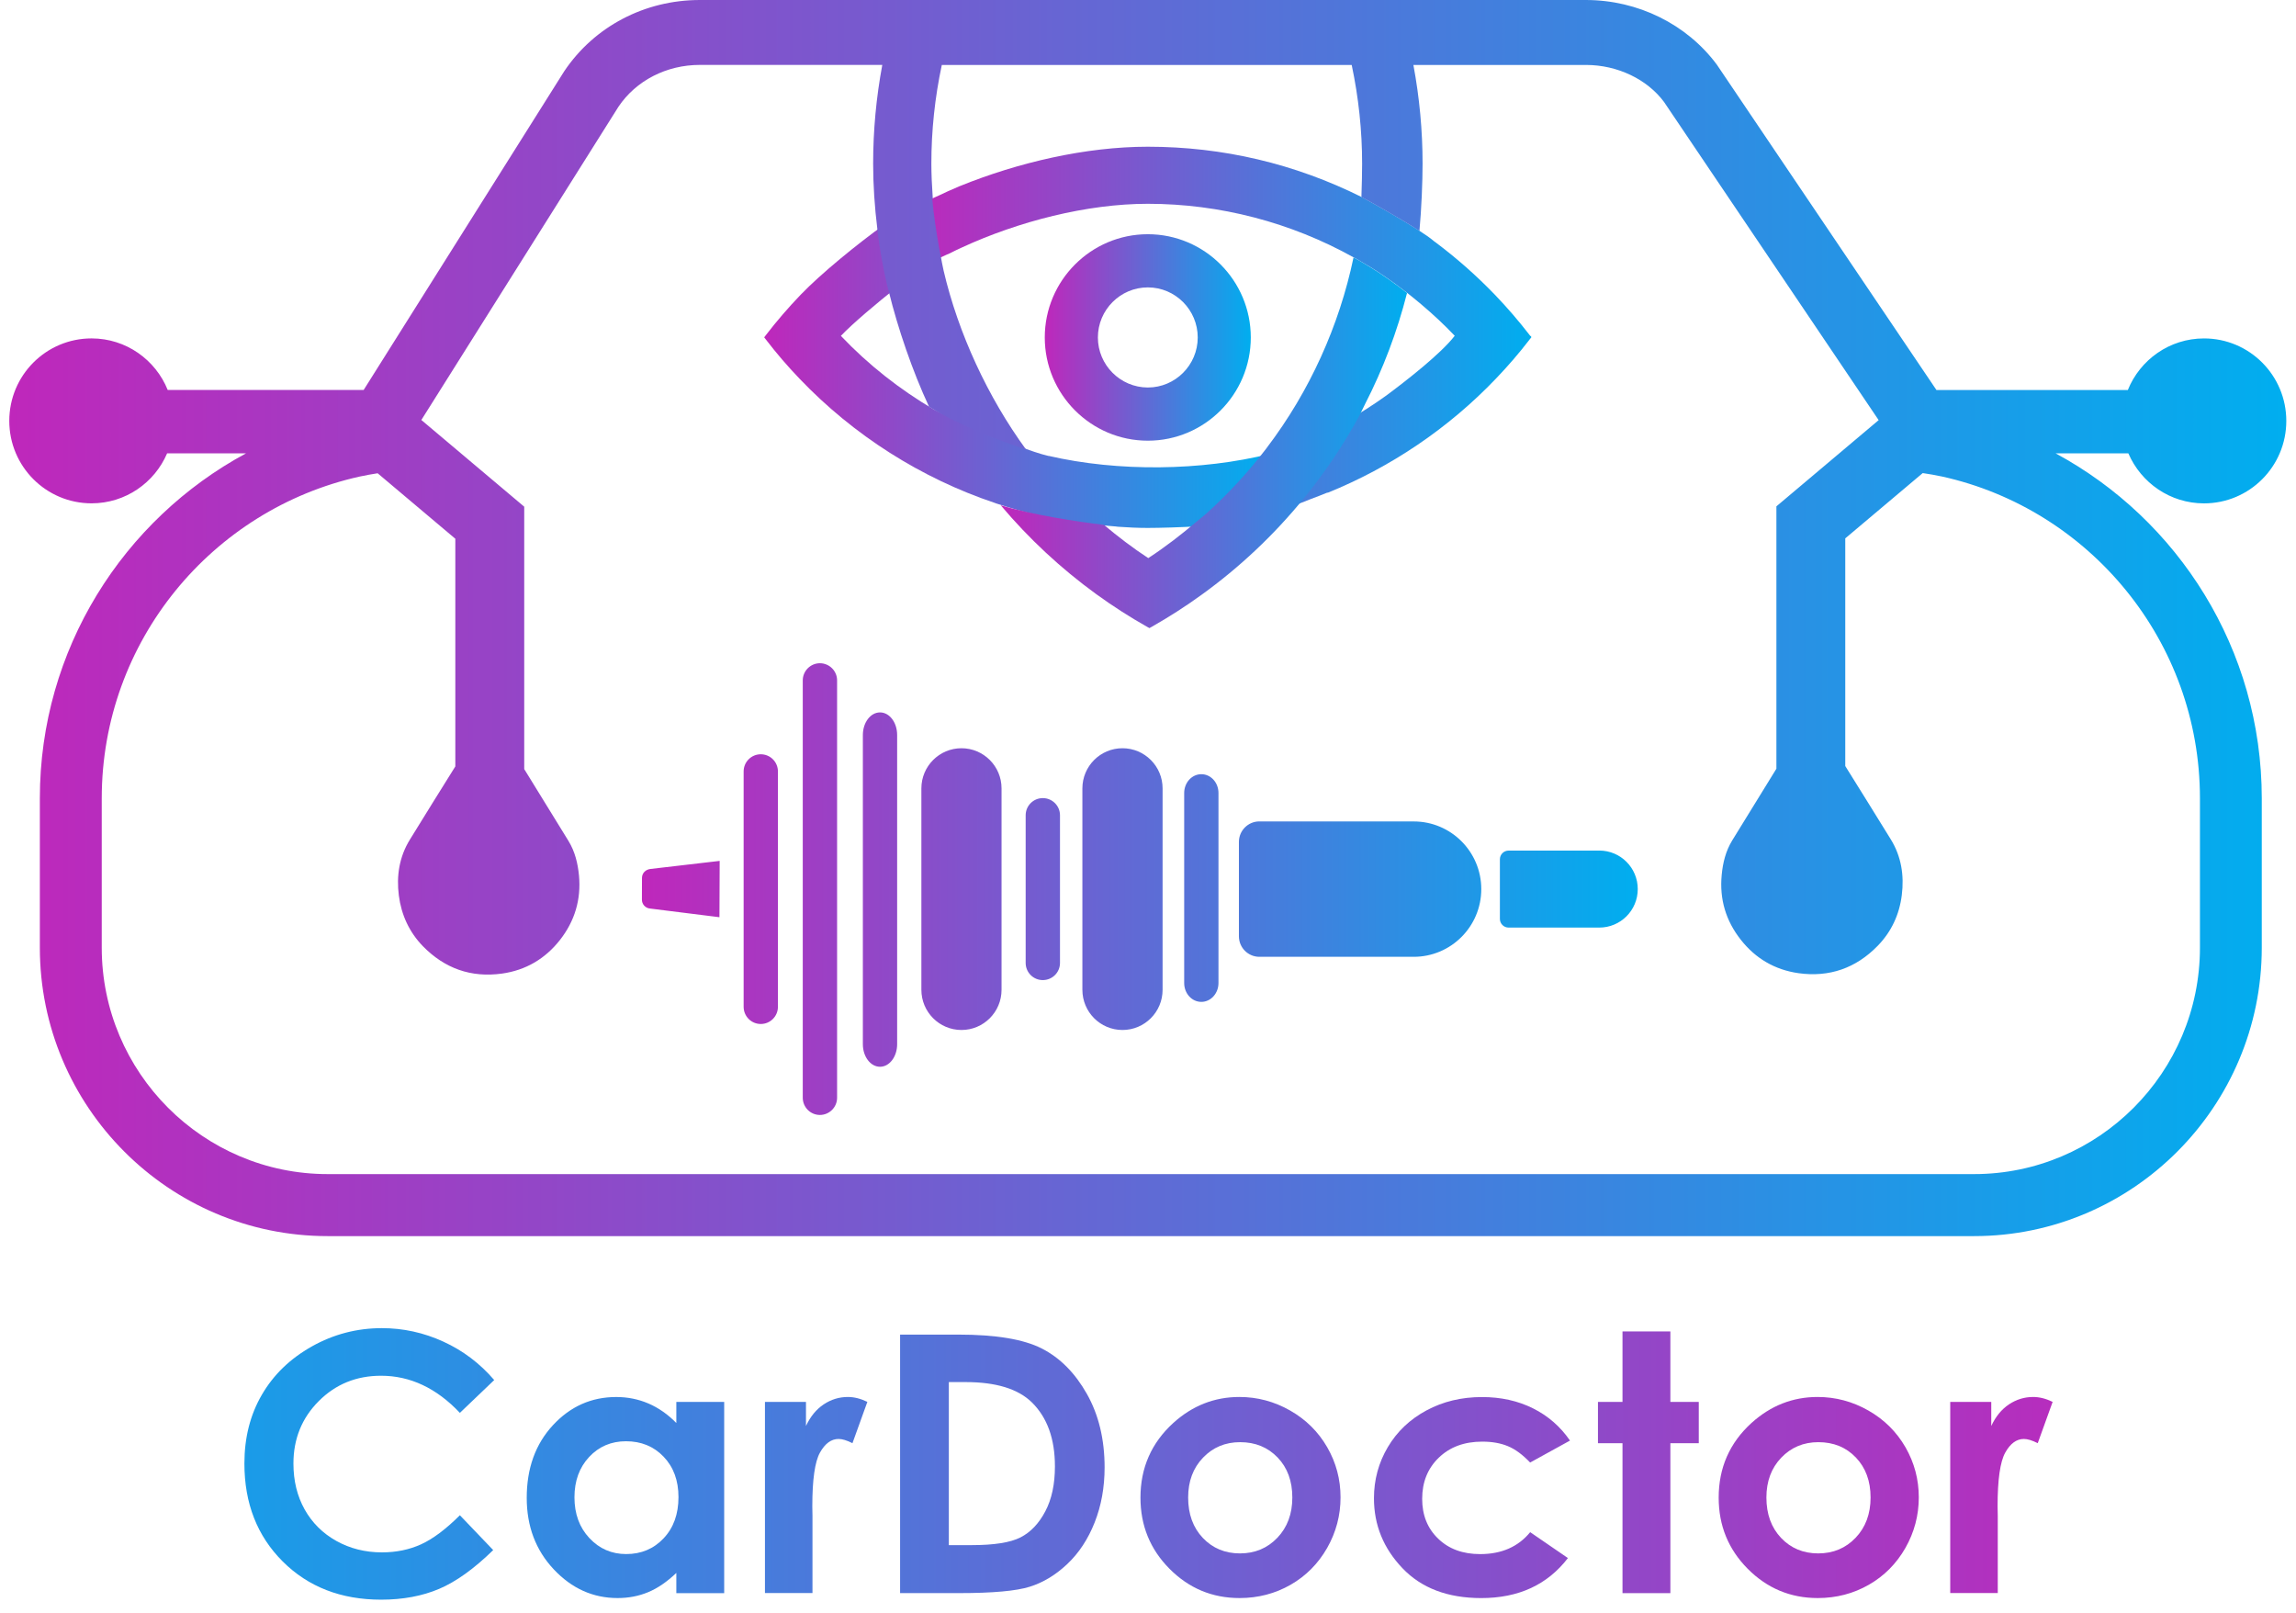 <svg xmlns="http://www.w3.org/2000/svg" width="121" height="85" viewBox="0 0 121 85" fill="none"><g clip-path="url(#clip0_3388_17604)"><path d="M26.045 72.716L24.236 74.445C23.005 73.141 21.62 72.489 20.081 72.489C18.782 72.489 17.688 72.934 16.799 73.825C15.91 74.715 15.464 75.812 15.464 77.116C15.464 78.024 15.661 78.831 16.055 79.534C16.45 80.238 17.007 80.792 17.727 81.194C18.447 81.595 19.248 81.796 20.127 81.796C20.879 81.796 21.565 81.655 22.186 81.374C22.806 81.092 23.491 80.582 24.236 79.84L25.992 81.675C24.988 82.656 24.038 83.338 23.146 83.718C22.253 84.097 21.232 84.288 20.087 84.288C17.973 84.288 16.244 83.616 14.899 82.275C13.552 80.931 12.88 79.21 12.88 77.112C12.88 75.754 13.185 74.546 13.8 73.491C14.413 72.435 15.292 71.587 16.434 70.945C17.576 70.303 18.808 69.981 20.127 69.981C21.248 69.981 22.328 70.217 23.366 70.692C24.399 71.165 25.294 71.839 26.045 72.716Z" fill="url(#paint0_linear_3388_17604)"/><path d="M35.643 73.868H38.165V83.944H35.643V82.879C35.151 83.348 34.657 83.686 34.161 83.892C33.665 84.099 33.128 84.203 32.55 84.203C31.251 84.203 30.129 83.698 29.181 82.688C28.233 81.678 27.759 80.424 27.759 78.924C27.759 77.368 28.217 76.094 29.135 75.1C30.052 74.107 31.166 73.61 32.477 73.61C33.08 73.61 33.645 73.725 34.175 73.952C34.704 74.18 35.194 74.522 35.643 74.979V73.868ZM32.991 75.941C32.211 75.941 31.563 76.217 31.047 76.77C30.532 77.322 30.274 78.032 30.274 78.894C30.274 79.765 30.535 80.48 31.061 81.043C31.587 81.605 32.233 81.885 33.001 81.885C33.792 81.885 34.451 81.609 34.972 81.056C35.494 80.504 35.756 79.781 35.756 78.884C35.756 78.008 35.494 77.298 34.972 76.754C34.451 76.209 33.788 75.941 32.991 75.941Z" fill="url(#paint1_linear_3388_17604)"/><path d="M40.313 73.868H42.475V75.136C42.709 74.635 43.021 74.256 43.41 73.997C43.798 73.739 44.223 73.608 44.685 73.608C45.012 73.608 45.353 73.693 45.71 73.866L44.925 76.042C44.629 75.893 44.385 75.82 44.195 75.82C43.806 75.82 43.479 76.06 43.211 76.541C42.943 77.022 42.809 77.968 42.809 79.375L42.818 79.866V83.94H40.313V73.868Z" fill="url(#paint2_linear_3388_17604)"/><path d="M47.435 70.321H50.502C52.477 70.321 53.947 70.565 54.907 71.056C55.867 71.547 56.658 72.346 57.281 73.449C57.904 74.554 58.213 75.844 58.213 77.32C58.213 78.37 58.038 79.335 57.691 80.214C57.344 81.094 56.864 81.824 56.252 82.404C55.639 82.984 54.976 83.386 54.262 83.608C53.548 83.831 52.311 83.942 50.549 83.942H47.435V70.321ZM50.004 72.821V81.414H51.206C52.388 81.414 53.247 81.279 53.78 81.007C54.314 80.734 54.748 80.278 55.087 79.635C55.426 78.994 55.595 78.203 55.595 77.263C55.595 75.816 55.192 74.695 54.385 73.898C53.657 73.181 52.491 72.823 50.883 72.823H50.004V72.821Z" fill="url(#paint3_linear_3388_17604)"/><path d="M65.314 73.608C66.264 73.608 67.154 73.846 67.989 74.321C68.824 74.796 69.475 75.442 69.945 76.257C70.415 77.072 70.647 77.952 70.647 78.896C70.647 79.846 70.411 80.737 69.941 81.563C69.469 82.39 68.826 83.038 68.015 83.503C67.202 83.968 66.305 84.203 65.326 84.203C63.884 84.203 62.654 83.688 61.633 82.66C60.613 81.633 60.103 80.385 60.103 78.914C60.103 77.34 60.679 76.028 61.831 74.979C62.839 74.065 64.001 73.608 65.314 73.608ZM65.355 75.989C64.572 75.989 63.919 76.263 63.398 76.808C62.876 77.352 62.616 78.054 62.616 78.904C62.616 79.781 62.874 80.49 63.39 81.035C63.906 81.577 64.558 81.85 65.347 81.85C66.137 81.85 66.795 81.575 67.319 81.025C67.843 80.474 68.106 79.769 68.106 78.904C68.106 78.04 67.849 77.338 67.333 76.798C66.815 76.259 66.157 75.989 65.355 75.989Z" fill="url(#paint4_linear_3388_17604)"/><path d="M82.739 75.905L80.639 77.062C80.244 76.648 79.854 76.36 79.469 76.201C79.084 76.04 78.632 75.961 78.114 75.961C77.17 75.961 76.407 76.243 75.823 76.808C75.24 77.372 74.949 78.093 74.949 78.976C74.949 79.832 75.228 80.532 75.792 81.074C76.353 81.617 77.091 81.887 78.003 81.887C79.132 81.887 80.01 81.502 80.641 80.731L82.63 82.096C81.551 83.501 80.03 84.204 78.065 84.204C76.296 84.204 74.911 83.68 73.91 82.63C72.908 81.581 72.408 80.353 72.408 78.946C72.408 77.97 72.652 77.072 73.138 76.251C73.624 75.43 74.304 74.784 75.177 74.315C76.05 73.846 77.023 73.612 78.102 73.612C79.1 73.612 79.996 73.811 80.792 74.208C81.583 74.603 82.234 75.17 82.739 75.905Z" fill="url(#paint5_linear_3388_17604)"/><path d="M85.506 70.154H88.029V73.868H89.526V76.044H88.029V83.944H85.506V76.044H84.213V73.868H85.506V70.154Z" fill="url(#paint6_linear_3388_17604)"/><path d="M95.787 73.608C96.735 73.608 97.628 73.846 98.463 74.321C99.298 74.796 99.948 75.442 100.419 76.257C100.887 77.072 101.121 77.952 101.121 78.896C101.121 79.846 100.885 80.737 100.415 81.563C99.942 82.39 99.3 83.038 98.487 83.503C97.674 83.968 96.777 84.203 95.797 84.203C94.355 84.203 93.126 83.688 92.104 82.66C91.085 81.633 90.575 80.385 90.575 78.914C90.575 77.34 91.15 76.028 92.303 74.979C93.314 74.065 94.474 73.608 95.787 73.608ZM95.829 75.989C95.046 75.989 94.393 76.263 93.871 76.808C93.35 77.354 93.09 78.054 93.09 78.904C93.09 79.781 93.348 80.49 93.864 81.035C94.379 81.577 95.032 81.85 95.821 81.85C96.611 81.85 97.269 81.575 97.793 81.025C98.316 80.476 98.58 79.769 98.58 78.904C98.58 78.04 98.322 77.338 97.806 76.798C97.291 76.259 96.63 75.989 95.829 75.989Z" fill="url(#paint7_linear_3388_17604)"/><path d="M102.778 73.868H104.94V75.136C105.174 74.635 105.486 74.256 105.874 73.997C106.263 73.739 106.687 73.608 107.15 73.608C107.477 73.608 107.818 73.693 108.175 73.866L107.39 76.042C107.094 75.893 106.85 75.82 106.66 75.82C106.271 75.82 105.944 76.06 105.676 76.541C105.408 77.022 105.273 77.968 105.273 79.375L105.283 79.866V83.94H102.778V73.868Z" fill="url(#paint8_linear_3388_17604)"/><path d="M80.701 17.709H80.654L80.602 17.642C80.039 16.913 79.428 16.203 78.778 15.527C77.806 14.518 76.755 13.592 75.65 12.765C75.626 12.747 75.598 12.733 75.577 12.713C74.823 12.055 71.856 10.428 71.763 10.384C68.236 8.627 64.446 7.731 60.489 7.731C57.221 7.731 53.661 8.558 50.589 9.804V9.802L50.543 9.822C50.21 9.957 49.561 10.257 49.563 10.263L48.052 10.943L49.087 13.794L49.932 13.397C49.932 13.399 49.932 13.403 49.934 13.405C50.087 13.327 50.243 13.252 50.4 13.176L50.686 13.043C53.663 11.668 57.276 10.738 60.493 10.738C64.287 10.738 68.034 11.718 71.34 13.564C71.384 13.59 71.433 13.61 71.475 13.635C71.697 13.761 71.917 13.89 72.133 14.023C72.133 14.021 72.133 14.021 72.133 14.019C73.339 14.754 74.404 15.617 74.906 16.04V16.042C75.517 16.557 76.106 17.105 76.665 17.692C75.933 18.642 74.101 20.067 73.056 20.843C70.311 22.797 69.44 22.738 69.44 22.738L67.229 23.729L66.705 27.229L69.085 26.293C69.383 26.183 69.678 26.068 69.972 25.947C69.966 25.955 69.96 25.963 69.952 25.971C73.29 24.623 76.344 22.563 78.843 19.943C79.466 19.295 80.061 18.604 80.606 17.894L80.706 17.767L80.682 17.735L80.701 17.709Z" fill="url(#paint9_linear_3388_17604)"/><path d="M57.859 17.781C57.859 16.328 59.041 15.143 60.491 15.143C61.941 15.143 63.121 16.328 63.121 17.781C63.121 19.233 61.941 20.418 60.491 20.418C59.041 20.416 57.859 19.233 57.859 17.781ZM55.06 17.781C55.06 20.78 57.498 23.22 60.491 23.22C63.484 23.22 65.917 20.78 65.917 17.781C65.917 14.782 63.484 12.341 60.491 12.341C57.498 12.341 55.06 14.78 55.06 17.781Z" fill="url(#paint10_linear_3388_17604)"/><path d="M34.293 45.785C34.018 45.811 33.833 46.011 33.833 46.258L33.829 47.399C33.825 47.645 34.012 47.85 34.258 47.872L37.915 48.329L37.921 46.844L37.927 45.361L34.293 45.785ZM79.501 44.819C79.25 44.819 79.045 45.024 79.045 45.276V48.418C79.045 48.67 79.25 48.875 79.501 48.875H84.285C85.404 48.875 86.31 47.967 86.31 46.846C86.31 45.725 85.404 44.817 84.285 44.817H79.501V44.819ZM66.368 43.281C65.775 43.281 65.291 43.766 65.291 44.36V49.334C65.291 49.932 65.775 50.415 66.368 50.415H74.504C76.469 50.415 78.064 48.818 78.064 46.848C78.064 44.879 76.469 43.283 74.504 43.283H66.368V43.281ZM54.053 42.957V50.737C54.053 51.238 54.456 51.642 54.956 51.642C55.456 51.642 55.862 51.24 55.862 50.737V42.957C55.862 42.458 55.456 42.053 54.956 42.053C54.456 42.053 54.053 42.458 54.053 42.957ZM62.407 41.784V51.797C62.407 52.345 62.81 52.79 63.312 52.79C63.809 52.79 64.214 52.343 64.214 51.797V41.784C64.214 41.234 63.811 40.793 63.312 40.793C62.812 40.793 62.407 41.234 62.407 41.784ZM39.19 40.648V53.049C39.19 53.549 39.593 53.955 40.093 53.955C40.592 53.955 40.997 53.551 40.997 53.049V40.648C40.997 40.149 40.594 39.743 40.093 39.743C39.595 39.743 39.19 40.147 39.19 40.648ZM48.557 41.542V52.152C48.557 53.323 49.504 54.271 50.67 54.271C51.836 54.271 52.782 53.323 52.782 52.152V41.542C52.782 40.373 51.836 39.425 50.67 39.425C49.504 39.425 48.557 40.373 48.557 41.542ZM57.042 41.542V52.152C57.042 53.323 57.988 54.271 59.154 54.271C60.323 54.271 61.269 53.323 61.269 52.152V41.542C61.269 40.373 60.323 39.425 59.154 39.425C57.988 39.425 57.042 40.373 57.042 41.542ZM45.473 38.73V55.02C45.473 55.676 45.876 56.209 46.378 56.209C46.876 56.209 47.28 55.676 47.28 55.02V38.73C47.28 38.07 46.878 37.537 46.378 37.537C45.876 37.537 45.473 38.07 45.473 38.73ZM42.306 35.85V57.842C42.306 58.341 42.712 58.748 43.208 58.748C43.708 58.748 44.115 58.341 44.115 57.842V35.85C44.115 35.353 43.708 34.946 43.208 34.946C42.711 34.948 42.306 35.353 42.306 35.85Z" fill="url(#paint11_linear_3388_17604)"/><path d="M66.927 23.914C63.315 24.816 58.918 24.866 55.264 24.021C55.267 24.023 55.269 24.025 55.269 24.027C55.247 24.021 55.227 24.015 55.205 24.011C53.678 23.659 49.429 21.704 49.225 21.584C47.424 20.525 45.77 19.23 44.315 17.697C44.957 17.02 46.242 15.95 47.196 15.191C46.861 13.876 46.691 12.606 46.609 11.829C45.169 12.866 43.277 14.406 42.194 15.531C41.546 16.207 40.933 16.916 40.372 17.646L40.273 17.775L40.372 17.902C40.915 18.611 41.51 19.301 42.133 19.951C44.985 22.938 48.547 25.201 52.438 26.503C52.458 26.509 52.476 26.517 52.496 26.525C52.875 26.65 53.257 26.768 53.644 26.875C56.181 27.618 58.888 27.726 58.922 27.755C59.451 27.793 59.975 27.817 60.485 27.817C61.121 27.817 62.291 27.783 63.196 27.727C63.198 27.727 63.953 27.171 65.233 25.863C66.141 24.935 66.254 24.782 66.927 23.914Z" fill="url(#paint12_linear_3388_17604)"/><path d="M72.131 14.023C72.131 14.024 72.131 14.024 72.131 14.027C71.915 13.895 71.695 13.764 71.473 13.639C71.431 13.613 71.382 13.593 71.338 13.568C71.336 13.566 71.334 13.566 71.332 13.563C70.578 17.172 69.014 20.623 66.78 23.568L66.739 23.625C65.793 24.864 64.73 26.016 63.583 27.052C63.419 27.199 63.236 27.336 63.068 27.479C62.262 28.163 61.417 28.818 60.515 29.407C59.696 28.872 58.92 28.278 58.181 27.658C56.737 27.479 54.458 27.143 52.738 26.622C54.216 28.377 55.908 29.953 57.774 31.307C58.643 31.937 59.547 32.517 60.471 33.038L60.575 33.095L60.678 33.038C61.586 32.523 62.477 31.954 63.323 31.34C65.335 29.89 67.147 28.178 68.708 26.263C68.72 26.249 68.736 26.233 68.748 26.217C69.835 24.878 70.797 23.443 71.61 21.954C71.725 21.739 71.826 21.517 71.937 21.296C72.889 19.442 73.633 17.477 74.152 15.436C73.611 15.012 72.899 14.492 72.131 14.023Z" fill="url(#paint13_linear_3388_17604)"/><path d="M116.152 26.523C118.548 26.523 120.489 24.578 120.489 22.179C120.489 19.778 118.548 17.832 116.152 17.832C114.333 17.832 112.78 18.959 112.137 20.551H102.052L93.813 8.347C92.401 6.252 90.608 3.593 90.481 3.41C88.897 1.274 86.316 0 83.575 0H36.882C33.984 0 31.324 1.387 29.734 3.756L19.164 20.549H8.839C8.197 18.957 6.644 17.831 4.825 17.831C2.429 17.831 0.489 19.776 0.489 22.177C0.489 24.576 2.429 26.521 4.825 26.521C6.612 26.521 8.143 25.436 8.807 23.888H12.964C6.503 27.374 2.1 34.208 2.1 42.066V49.932C2.1 58.313 8.903 65.132 17.266 65.132H104.032C112.393 65.132 119.196 58.311 119.196 49.932V42.066C119.196 34.21 114.791 27.374 108.333 23.888H112.165C112.834 25.438 114.365 26.523 116.152 26.523ZM115.938 42.068V49.934C115.938 56.512 110.598 61.864 104.035 61.864H17.268C10.704 61.864 5.362 56.512 5.362 49.934V42.068C5.362 33.775 11.191 26.833 18.956 25.11C19.267 25.041 19.585 24.987 19.902 24.937L23.996 28.387V33.183V36.289V40.383C23.193 41.671 22.389 42.957 21.596 44.248C21.043 45.149 20.886 46.148 21.019 47.184C21.15 48.207 21.568 49.115 22.288 49.857C23.436 51.031 24.829 51.526 26.461 51.298C27.711 51.121 28.728 50.521 29.508 49.531C30.289 48.535 30.63 47.4 30.513 46.133C30.45 45.487 30.301 44.867 29.958 44.308C29.184 43.044 28.407 41.782 27.627 40.524V36.291V33.185V26.698L22.205 22.129L22.647 21.428L32.592 5.626C33.518 4.245 35.124 3.42 36.883 3.42H46.497C46.178 5.131 46.015 6.872 46.015 8.623C46.015 9.736 46.092 10.903 46.239 12.087C46.243 12.129 46.245 12.171 46.249 12.214C46.37 13.174 46.54 14.132 46.761 15.066C46.788 15.174 46.822 15.277 46.846 15.382C47.31 17.276 48.093 19.573 48.962 21.432C50.662 22.481 52.883 23.29 54.071 23.683C52.066 20.935 50.501 17.57 49.728 14.257C49.71 14.178 49.289 12.216 49.127 10.467L49.158 10.454C49.157 10.434 49.157 10.416 49.154 10.396C49.111 9.76 49.083 9.17 49.083 8.625C49.083 6.882 49.267 5.139 49.634 3.422H71.235C71.598 5.135 71.784 6.878 71.784 8.625C71.784 9.023 71.77 9.764 71.747 10.384C71.753 10.386 71.759 10.39 71.764 10.392C71.838 10.426 73.649 11.417 74.805 12.167C74.912 11.018 74.97 9.579 74.97 8.625C74.97 6.878 74.807 5.137 74.486 3.422H83.579C85.247 3.422 86.808 4.181 87.693 5.37C87.717 5.408 89.553 8.126 90.995 10.265L98.526 21.426L99.006 22.137L93.617 26.68V33.165V36.271V40.504C92.838 41.766 92.058 43.026 91.285 44.288C90.944 44.847 90.793 45.465 90.733 46.113C90.614 47.38 90.953 48.517 91.737 49.511C92.512 50.501 93.534 51.101 94.783 51.278C96.412 51.504 97.81 51.011 98.954 49.837C99.678 49.094 100.099 48.187 100.225 47.164C100.356 46.127 100.2 45.127 99.648 44.231C98.851 42.937 98.05 41.653 97.246 40.363V36.269V33.163V28.367L101.328 24.927C101.673 24.979 102.016 25.037 102.354 25.11C110.106 26.827 115.938 33.771 115.938 42.068Z" fill="url(#paint14_linear_3388_17604)"/></g><defs><linearGradient id="paint0_linear_3388_17604" x1="-2.882" y1="77.132" x2="113.552" y2="77.132" gradientUnits="userSpaceOnUse"><stop stop-color="#00AEEF"/><stop offset="1" stop-color="#BF27BB"/></linearGradient><linearGradient id="paint1_linear_3388_17604" x1="-2.882" y1="78.905" x2="113.552" y2="78.905" gradientUnits="userSpaceOnUse"><stop stop-color="#00AEEF"/><stop offset="1" stop-color="#BF27BB"/></linearGradient><linearGradient id="paint2_linear_3388_17604" x1="-2.882" y1="78.775" x2="113.552" y2="78.775" gradientUnits="userSpaceOnUse"><stop stop-color="#00AEEF"/><stop offset="1" stop-color="#BF27BB"/></linearGradient><linearGradient id="paint3_linear_3388_17604" x1="-2.882" y1="77.132" x2="113.552" y2="77.132" gradientUnits="userSpaceOnUse"><stop stop-color="#00AEEF"/><stop offset="1" stop-color="#BF27BB"/></linearGradient><linearGradient id="paint4_linear_3388_17604" x1="-2.881" y1="78.905" x2="113.552" y2="78.905" gradientUnits="userSpaceOnUse"><stop stop-color="#00AEEF"/><stop offset="1" stop-color="#BF27BB"/></linearGradient><linearGradient id="paint5_linear_3388_17604" x1="-2.881" y1="78.905" x2="113.552" y2="78.905" gradientUnits="userSpaceOnUse"><stop stop-color="#00AEEF"/><stop offset="1" stop-color="#BF27BB"/></linearGradient><linearGradient id="paint6_linear_3388_17604" x1="-2.881" y1="77.048" x2="113.552" y2="77.048" gradientUnits="userSpaceOnUse"><stop stop-color="#00AEEF"/><stop offset="1" stop-color="#BF27BB"/></linearGradient><linearGradient id="paint7_linear_3388_17604" x1="-2.882" y1="78.905" x2="113.552" y2="78.905" gradientUnits="userSpaceOnUse"><stop stop-color="#00AEEF"/><stop offset="1" stop-color="#BF27BB"/></linearGradient><linearGradient id="paint8_linear_3388_17604" x1="-2.882" y1="78.775" x2="113.552" y2="78.775" gradientUnits="userSpaceOnUse"><stop stop-color="#00AEEF"/><stop offset="1" stop-color="#BF27BB"/></linearGradient><linearGradient id="paint9_linear_3388_17604" x1="48.049" y1="17.482" x2="80.701" y2="17.482" gradientUnits="userSpaceOnUse"><stop stop-color="#BF27BB"/><stop offset="1" stop-color="#00AEEF"/></linearGradient><linearGradient id="paint10_linear_3388_17604" x1="55.06" y1="17.78" x2="65.919" y2="17.78" gradientUnits="userSpaceOnUse"><stop stop-color="#BF27BB"/><stop offset="1" stop-color="#00AEEF"/></linearGradient><linearGradient id="paint11_linear_3388_17604" x1="33.828" y1="46.848" x2="86.31" y2="46.848" gradientUnits="userSpaceOnUse"><stop stop-color="#BF27BB"/><stop offset="1" stop-color="#00AEEF"/></linearGradient><linearGradient id="paint12_linear_3388_17604" x1="40.277" y1="19.819" x2="66.927" y2="19.819" gradientUnits="userSpaceOnUse"><stop stop-color="#BF27BB"/><stop offset="1" stop-color="#00AEEF"/></linearGradient><linearGradient id="paint13_linear_3388_17604" x1="52.74" y1="23.331" x2="74.156" y2="23.331" gradientUnits="userSpaceOnUse"><stop stop-color="#BF27BB"/><stop offset="1" stop-color="#00AEEF"/></linearGradient><linearGradient id="paint14_linear_3388_17604" x1="0.489" y1="32.567" x2="120.49" y2="32.567" gradientUnits="userSpaceOnUse"><stop stop-color="#BF27BB"/><stop offset="1" stop-color="#00AEEF"/></linearGradient><clipPath id="clip0_3388_17604"><rect width="120" height="84.286" fill="white" transform="translate(0.489)"/></clipPath></defs></svg>